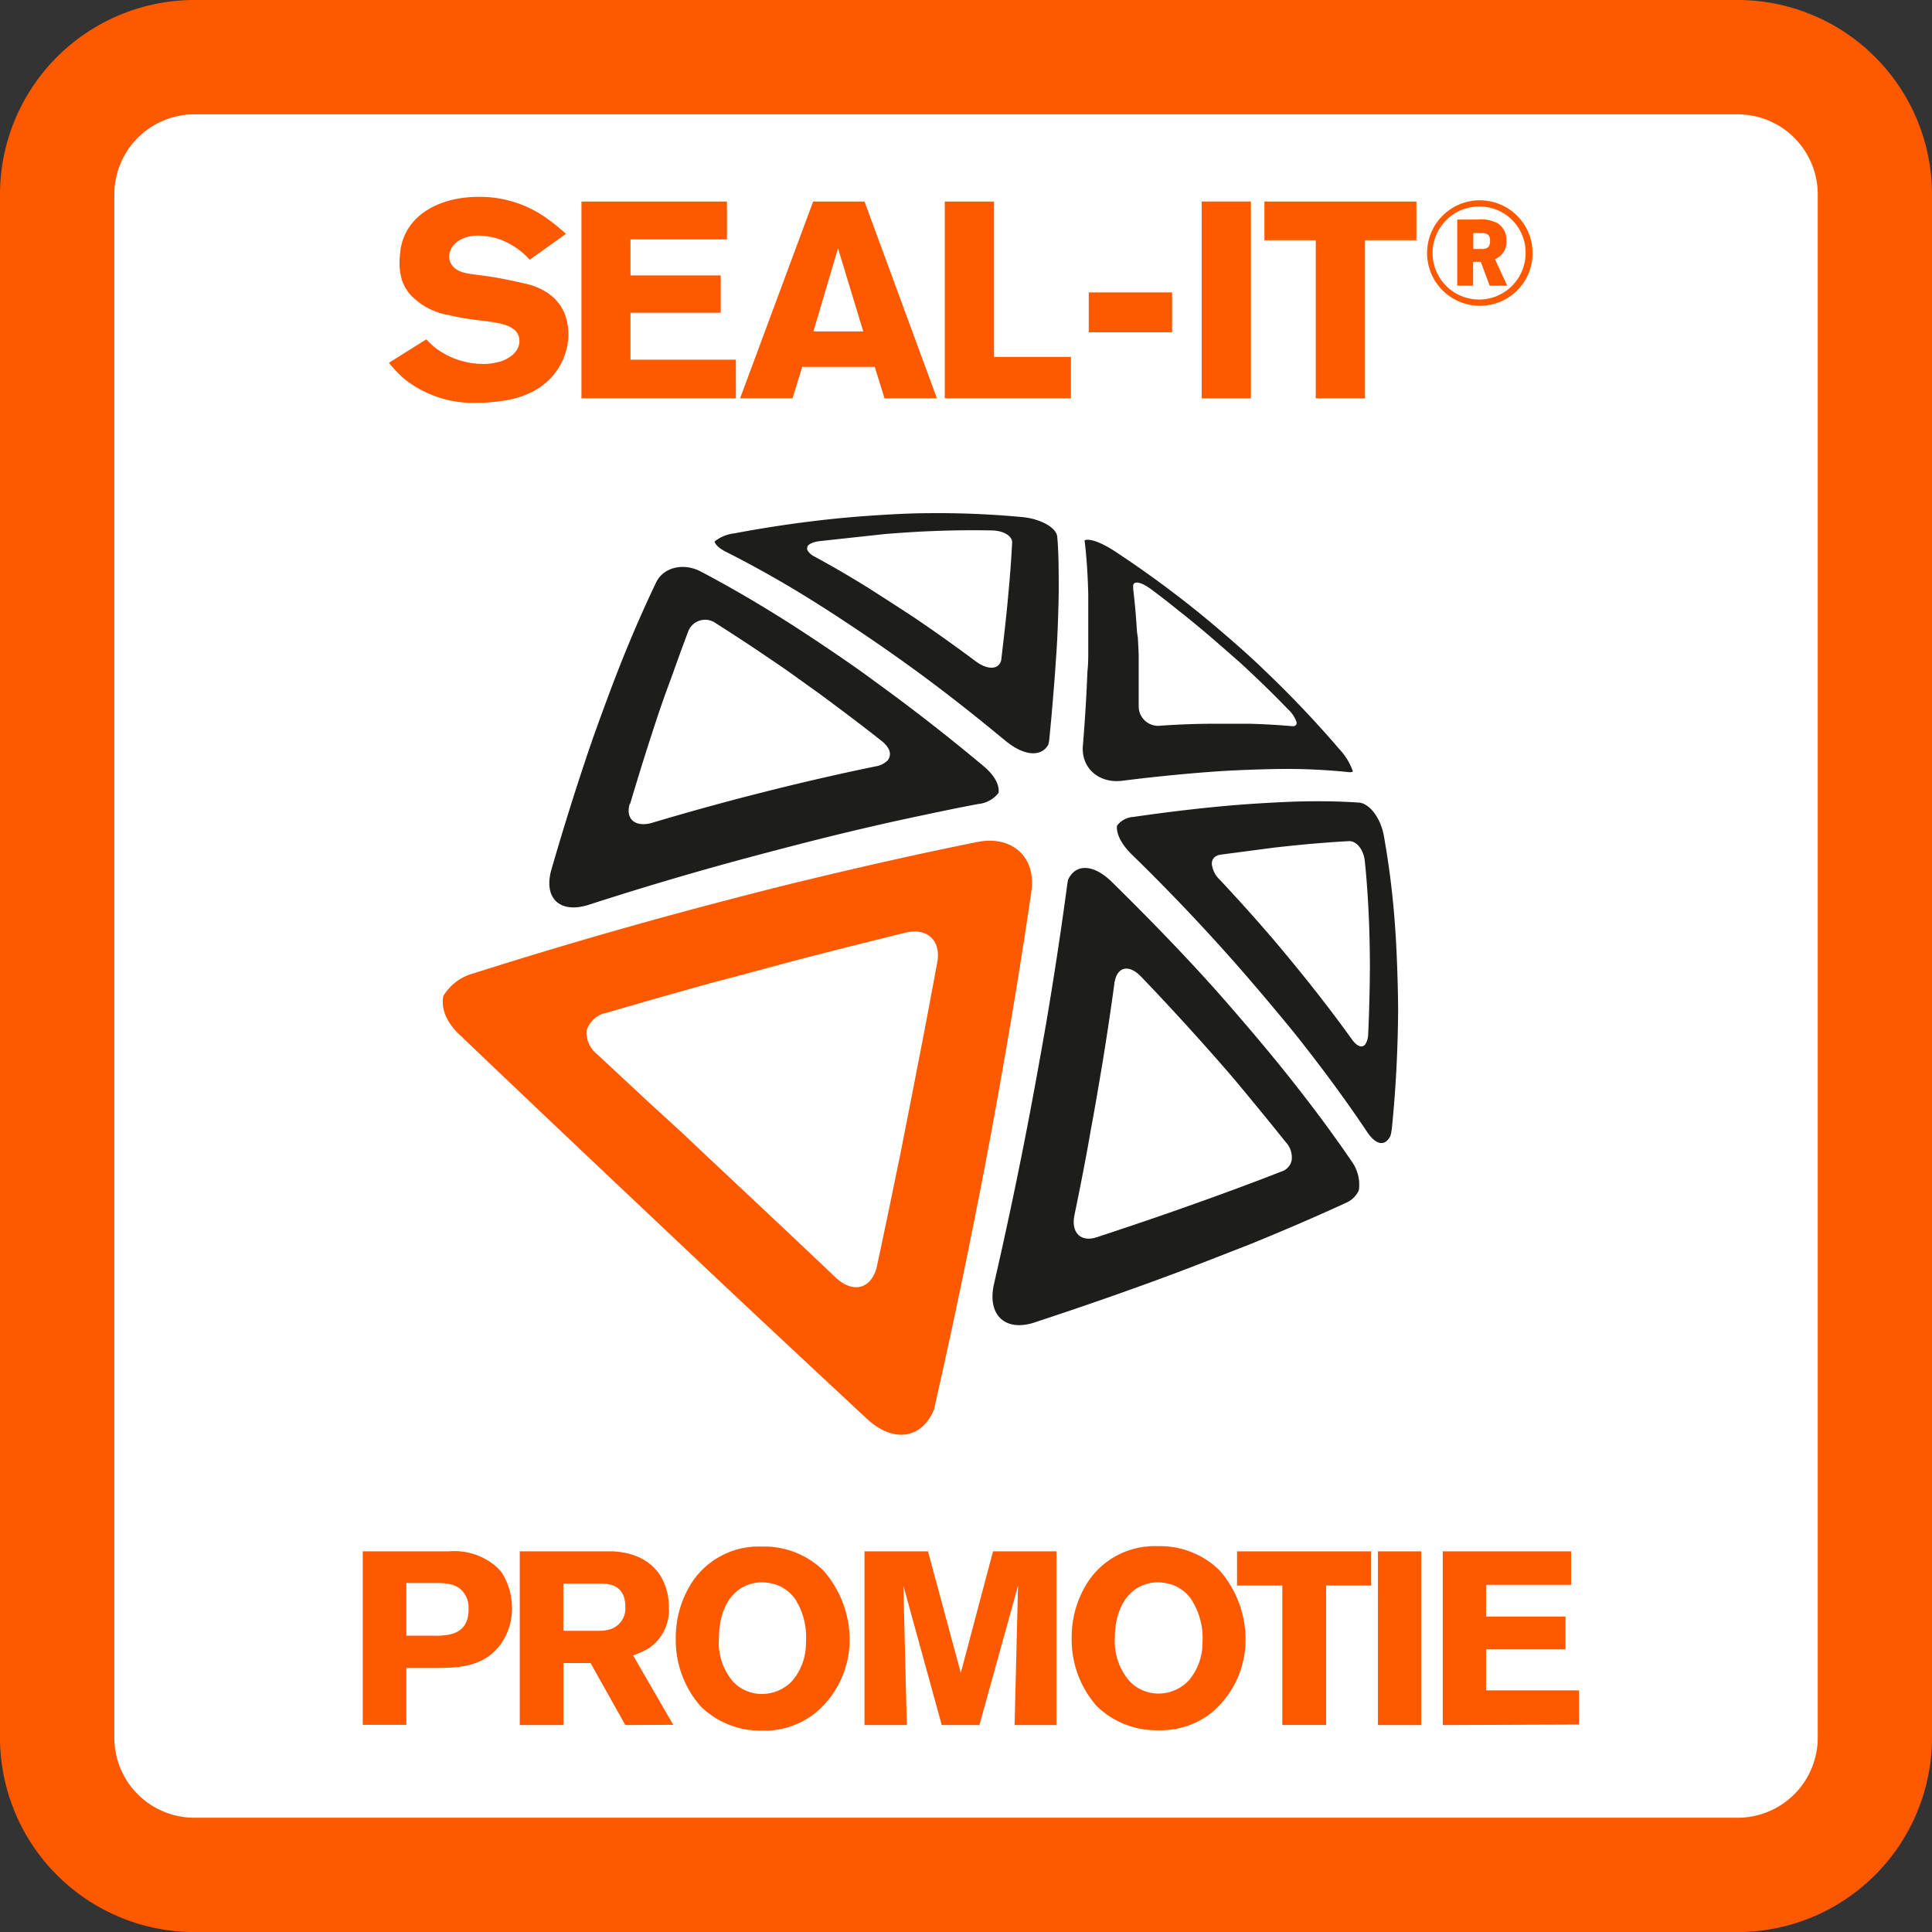<svg xmlns="http://www.w3.org/2000/svg" viewBox="0 0 235.55 235.56"><rect x="0" y="0" width="235.55" height="235.56" fill="#333333" stroke="none"/><defs><style>.a{fill:#fff;}.b{fill:#ff5900;}.c{fill:#1d1d1b;}</style></defs><rect class="a" x="6.97" y="6.97" width="221.62" height="221.62" rx="16.72"/><path class="b" d="M211.86,235.56H23.69A23.72,23.72,0,0,1,0,211.86V23.69A23.72,23.72,0,0,1,23.69,0H211.86a23.71,23.71,0,0,1,23.69,23.69V211.86a23.72,23.72,0,0,1-23.69,23.7ZM23.69,13.94a9.76,9.76,0,0,0-9.75,9.75V211.86a9.76,9.76,0,0,0,9.75,9.76H211.86a9.77,9.77,0,0,0,9.76-9.76V23.69a9.76,9.76,0,0,0-9.76-9.75Z"/><path class="c" d="M88.42,67.23c3.67,1.86,7.5,4,11.44,6.51,2.57,1.61,6.86,4.49,9.52,6.39,4.25,3,8.53,6.32,12.78,9.84.14.11.29.22.42.34,2.31,1.91,4.43,2,5.25.44,0-.14.06-.28.08-.42.19-1.86.35-3.66.49-5.4.18-2.1.32-4.12.44-6s.22-5.09.24-6.8c0-2.5,0-4.74-.18-6.69-.09-1.1-2-2.17-4.19-2.39A110.13,110.13,0,0,0,113,62.57c-2.62,0-7,.28-9.77.53-4.5.41-9.09,1.06-13.72,1.93a4.68,4.68,0,0,0-2.4,1C87.25,66.42,87.65,66.83,88.42,67.23Zm10-.55c.12-.32.62-.58,1.46-.7l8-.87c1.62-.13,4.22-.31,5.79-.36q3.69-.15,7.21-.08c1.44,0,2.57.69,2.52,1.48-.07,1.34-.16,2.77-.29,4.31-.08,1-.24,2.74-.35,3.85-.19,1.88-.42,3.86-.67,6a1.22,1.22,0,0,1-.26.68c-.51.65-1.64.55-2.88-.37-2.47-1.84-4.92-3.59-7.38-5.25-1.5-1-4-2.6-5.43-3.52q-3.47-2.17-6.85-4a1.94,1.94,0,0,1-.77-.65A.45.45,0,0,1,98.46,66.68Z"/><path class="c" d="M71.82,110.3q8.55-2.77,17.4-5.2c3.66-1,9.65-2.57,13.28-3.44q4.69-1.14,9.27-2.11c2.54-.54,5-1.06,7.53-1.53a3.54,3.54,0,0,0,2.45-1.36c.11-1-.5-2.15-1.88-3.29-.28-.24-.55-.47-.83-.69C114.87,89.22,110.7,86,106.55,83c-2.68-2-7-4.89-9.58-6.56-3.94-2.53-7.76-4.77-11.42-6.7C83.38,68.54,80.89,69.15,80,71c-1.55,3.23-3.11,6.81-4.63,10.69-.87,2.2-2.17,5.76-3.17,8.56-.06.19-.13.4-.2.58-1.64,4.82-3.25,9.92-4.79,15.25C66.25,109.55,68.3,111.44,71.82,110.3Zm5-12.28c.87-2.92,1.74-5.75,2.63-8.47.53-1.67,1.41-4.28,2-5.84.12-.35.25-.69.37-1,.71-2,1.43-4,2.14-5.86A2.21,2.21,0,0,1,87.29,76q3.4,2.15,6.93,4.56c1.52,1,4,2.82,5.58,3.94,2.53,1.86,5.09,3.79,7.67,5.82.81.64,1.14,1.31,1,1.88a1.22,1.22,0,0,1-.25.51,2.67,2.67,0,0,1-1.43.72q-4.87,1-9.82,2.19c-2.06.49-5.45,1.35-7.54,1.9q-5,1.33-9.94,2.8C77.46,100.9,76.22,99.87,76.78,98Z"/><path class="c" d="M136.82,95.19q6.56-.82,12.29-1.19c2.23-.13,5.63-.25,7.56-.25a72.82,72.82,0,0,1,7.78.39.88.88,0,0,0,.48-.06.25.25,0,0,0,0-.08,7.52,7.52,0,0,0-1.59-2.61,131.24,131.24,0,0,0-9.28-9.77c-2.05-2-5.53-5-7.71-6.77-.4-.34-.82-.65-1.24-1-3.07-2.42-6.22-4.7-9.41-6.78-1.59-1-2.91-1.45-3.47-1.19.24,1.95.39,4.14.45,6.61,0,1.73,0,4.82,0,6.86,0,.81,0,1.65-.1,2.5-.11,2.82-.29,5.81-.55,9C131.76,93.59,133.94,95.55,136.82,95.19Zm1.74-19.1c-.1-1.5-.24-2.92-.4-4.25l0-.26c-.11-.84.88-.71,2.2.27s2.35,1.8,3.52,2.74c.93.73,1.84,1.48,2.75,2.24,1.29,1.08,3.36,2.9,4.61,4,2,1.84,3.94,3.72,5.82,5.67a3.6,3.6,0,0,1,1,1.51.38.38,0,0,1-.37.52.83.83,0,0,1-.23,0c-1.59-.14-3.28-.24-5.06-.29-1.16,0-3.14,0-4.4,0q-3.14,0-6.54.24a2.37,2.37,0,0,1-2.63-2.34q0-3.19,0-6.07c0-.66-.07-1.52-.1-2.34C138.61,77.13,138.59,76.55,138.56,76.09Z"/><path class="b" d="M125.75,108.66c.6-4.17-2.37-6.86-6.62-6-6.2,1.25-12.58,2.67-19.07,4.22l-2.58.62c-4.7,1.14-12.43,3.16-17.18,4.48q-11.42,3.15-22.53,6.68a6.16,6.16,0,0,0-3.72,2.77c-.29,1.49.33,3.18,2,4.74q8.45,8.07,17.45,16.58l.25.24L87.4,155.88c6.15,5.79,12.27,11.49,18.27,17.08,3.23,3,6.64,2.48,8.16-1a4.42,4.42,0,0,0,.14-.55c1.77-7.81,3.45-15.71,5-23.58,1-4.89,2.46-12.8,3.28-17.55Q124.23,119.08,125.75,108.66Zm-11.47,8.62c-.79,4.27-1.6,8.61-2.47,13-.53,2.8-1.44,7.39-2,10.23-.94,4.57-1.88,9.16-2.87,13.75a4.13,4.13,0,0,1-.38,1.14c-.91,1.88-2.84,2.09-4.7.33q-5.27-5-10.6-10c-2.21-2.08-5.83-5.46-8-7.53L79,134.3l-6.2-5.77a3.42,3.42,0,0,1-1.3-2.66,2.87,2.87,0,0,1,.05-.31A3.12,3.12,0,0,1,74,123.47c4.43-1.3,8.89-2.57,13.35-3.8L89.9,119c2.53-.68,5.47-1.47,7.46-2q6.58-1.71,13-3.28C113,113.05,114.75,114.65,114.28,117.28Z"/><path class="c" d="M155.89,129.71c-2.1-2.6-5.76-6.88-8.13-9.52-3.86-4.29-8-8.53-12.24-12.7-2.24-2.18-4.39-2.18-5.29-.25a5.15,5.15,0,0,0-.11.59q-1.08,8.1-2.55,16.8c-.64,3.7-1.75,9.84-2.5,13.64-1.19,6.1-2.49,12.22-3.88,18.27-.86,3.76,1.34,5.86,4.89,4.71,5.54-1.82,10.87-3.67,15.94-5.55,3.06-1.12,7.81-3,10.56-4.07q6.27-2.56,11.57-5a3.07,3.07,0,0,0,1.49-1.44,1.42,1.42,0,0,0,.05-.22,4.88,4.88,0,0,0-.93-3.43C162.12,137.67,159.15,133.73,155.89,129.71Zm1.6,11.67a1.6,1.6,0,0,1-.28.72,1.79,1.79,0,0,1-1,.74c-2.36.93-4.83,1.85-7.4,2.79-1.65.6-4.44,1.6-6.2,2.21-2.87,1-5.84,2-8.88,3-2,.66-3.19-.59-2.72-2.75.72-3.49,1.41-7,2-10.44.41-2.15,1-5.65,1.36-7.78q.83-5.05,1.5-10c0-.08,0-.16.05-.24.35-1.8,1.76-2.06,3.2-.56,2.39,2.49,4.71,5,6.95,7.49,1.39,1.55,3.57,4,4.87,5.57q3,3.6,5.81,7.11A2.73,2.73,0,0,1,157.49,141.38Z"/><path class="c" d="M170.11,113.3a103,103,0,0,0-1.4-11.45c-.39-2.14-1.77-3.94-3.07-4-2.29-.16-4.84-.2-7.67-.12-1.92.06-5.31.25-7.53.44q-5.7.48-12.26,1.43a2.68,2.68,0,0,0-2,1.08,0,0,0,0,0,0,0c-.09,1,.53,2.25,1.85,3.54,4.21,4.1,8.22,8.31,12,12.56,2.32,2.6,5.92,6.86,8,9.44,3.17,4,6.08,7.94,8.65,11.79,1.13,1.68,2.23,1.75,2.85.46a6.63,6.63,0,0,0,.19-1.13c.48-4.84.71-9.59.74-14.19C170.45,120.34,170.3,115.91,170.11,113.3Zm-3.3,12.75a2.47,2.47,0,0,1-.33,1.24c-.37.52-1,.35-1.67-.59q-2.48-3.45-5.25-6.92c-1.17-1.47-3.15-3.88-4.42-5.37q-3.07-3.57-6.39-7.12a3.12,3.12,0,0,1-1-1.92.36.36,0,0,1,0-.1c0-.57.41-1,1.14-1.08l6.46-.85c1.23-.14,3.16-.34,4.29-.44,1.72-.15,3.34-.27,4.87-.35.9,0,1.76,1.06,1.89,2.46.24,2.3.4,4.68.5,7.12.07,1.56.12,4.18.12,5.8C167,120.59,166.94,123.29,166.81,126.05Z"/><path class="b" d="M68.29,44.53c-2.07,3.77-6.39,4.28-7.55,4.41a17.31,17.31,0,0,1-2.41.17,13.57,13.57,0,0,1-9-2.88,14.86,14.86,0,0,1-1.91-2l4.56-2.86a9.51,9.51,0,0,0,1.05,1,9.66,9.66,0,0,0,5.88,2,6.53,6.53,0,0,0,1.87-.24c.17,0,2.55-.71,2.55-2.55,0-2.21-3.19-2.28-5.33-2.58a30.68,30.68,0,0,1-3.4-.61A8.15,8.15,0,0,1,50,35.89a5.22,5.22,0,0,1-1-1.77A7.14,7.14,0,0,1,48.71,32a12.73,12.73,0,0,1,.14-1.66,6.55,6.55,0,0,1,2.07-3.84C52.11,25.39,54.46,24,58.4,24a13.94,13.94,0,0,1,7.92,2.38A22.5,22.5,0,0,1,69,28.51l-4.42,3.16a9.07,9.07,0,0,0-4-2.61,9.37,9.37,0,0,0-2.25-.34c-2.44,0-3.57,1.42-3.57,2.55a1.8,1.8,0,0,0,.51,1.25c.82.89,2.15.85,4.39,1.19,1.36.21,2.68.48,4,.79.85.17,3.94.78,5.17,3.7a7.22,7.22,0,0,1,.47,2.59A7.66,7.66,0,0,1,68.29,44.53Z"/><path class="b" d="M70.89,48.57v-24H88.63v4.62H76.87v4.39h11v4.55h-11v5.72H89.72v4.72Z"/><path class="b" d="M107.84,48.57l-1.19-3.84H97.81l-1.19,3.84H90.23l8.91-24h6.26l8.83,24Zm-5.67-18.29-3,10.13h6.08Z"/><path class="b" d="M115.19,48.57v-24h6V43.51h9.38v5.06Z"/><path class="b" d="M132.74,40.51V35.65H142.9v4.86Z"/><path class="b" d="M146.51,48.57v-24h6v24Z"/><path class="b" d="M166.42,29.29V48.57h-6V29.29h-6.26V24.57h18.53v4.72Z"/><path class="b" d="M180.41,37.28a6.43,6.43,0,1,1,6.44-6.55A6.4,6.4,0,0,1,180.41,37.28Zm0-12.1A5.67,5.67,0,1,0,186,31,5.61,5.61,0,0,0,180.42,25.18Zm1.21,9.65-1.08-2.91h-.94v2.91h-1.93V26.77h2.4a4.46,4.46,0,0,1,2.53.45,2.4,2.4,0,0,1,1.06,2.15,2.2,2.2,0,0,1-1.39,2.22l1.49,3.24Zm-1-6.42h-1v1.95h1c.76,0,1.05-.27,1.05-1S181.33,28.41,180.59,28.41Z"/><path class="b" d="M61.12,200.36c-2,2.82-5,3-8,3H49.54v6.93H44.23V189.14h10.5a7.84,7.84,0,0,1,5.52,1.65,4.94,4.94,0,0,1,1,1.05,8.12,8.12,0,0,1,1.17,4.32A7.47,7.47,0,0,1,61.12,200.36Zm-4.56-6.15C55.72,193,54.19,193,52.93,193H49.54v6.42h3.21a9.33,9.33,0,0,0,1.8-.09c1.86-.3,2.61-1.44,2.58-3.24A3,3,0,0,0,56.56,194.21Z"/><path class="b" d="M76.24,210.32,72,202.76h-3.3v7.56H63.37V189.14h9.54c.6,0,1.2,0,1.8,0,1,.06,4.32.27,6,3.3a7.59,7.59,0,0,1,.84,3.54,5.61,5.61,0,0,1-1.65,4.32,6,6,0,0,1-1,.78,13.5,13.5,0,0,1-1.71.75l4.89,8.46Zm-3.06-17.25h-4.5v5.76h4.38a4.32,4.32,0,0,0,1.41-.21,2.66,2.66,0,0,0,1.77-2.73C76.24,193.13,74.11,193.07,73.18,193.07Z"/><path class="b" d="M99.55,208.73A10,10,0,0,1,92.89,211a10.38,10.38,0,0,1-7.5-3,12.28,12.28,0,0,1-3-8.28,12.42,12.42,0,0,1,2-6.84,9.73,9.73,0,0,1,8.46-4.32,10.32,10.32,0,0,1,7.56,2.94,12.82,12.82,0,0,1,3.18,8.46A11.64,11.64,0,0,1,99.55,208.73ZM96.91,194.9a4.91,4.91,0,0,0-2-1.59,5.49,5.49,0,0,0-2-.39,4.89,4.89,0,0,0-2.37.6c-2.13,1.2-2.88,3.81-2.88,6.06A7.38,7.38,0,0,0,89.35,205a4.83,4.83,0,0,0,3.57,1.53,5.07,5.07,0,0,0,3.66-1.59,7,7,0,0,0,1.68-4.65A8.71,8.71,0,0,0,96.91,194.9Z"/><path class="b" d="M123.7,210.32l.42-17-4.71,17h-4.59l-4.68-17,.42,17H105.4V189.14h7.74l4,14.82,3.93-14.82h7.73v21.18Z"/><path class="b" d="M147.82,208.73a10,10,0,0,1-6.66,2.22,10.38,10.38,0,0,1-7.5-3,12.28,12.28,0,0,1-3-8.28,12.42,12.42,0,0,1,2-6.84,9.73,9.73,0,0,1,8.46-4.32,10.34,10.34,0,0,1,7.56,2.94,12.82,12.82,0,0,1,3.18,8.46A11.64,11.64,0,0,1,147.82,208.73Zm-2.64-13.83a4.91,4.91,0,0,0-2-1.59,5.49,5.49,0,0,0-2-.39,4.89,4.89,0,0,0-2.37.6c-2.13,1.2-2.88,3.81-2.88,6.06a7.38,7.38,0,0,0,1.77,5.37,4.83,4.83,0,0,0,3.57,1.53,5.07,5.07,0,0,0,3.66-1.59,7.09,7.09,0,0,0,1.68-4.65A8.71,8.71,0,0,0,145.18,194.9Z"/><path class="b" d="M161.68,193.31v17h-5.34v-17h-5.52v-4.17h16.35v4.17Z"/><path class="b" d="M168,210.32V189.14h5.28v21.18Z"/><path class="b" d="M175.9,210.32V189.14h15.65v4.08H181.18v3.87h9.69v4h-9.69v5h11.33v4.17Z"/></svg>